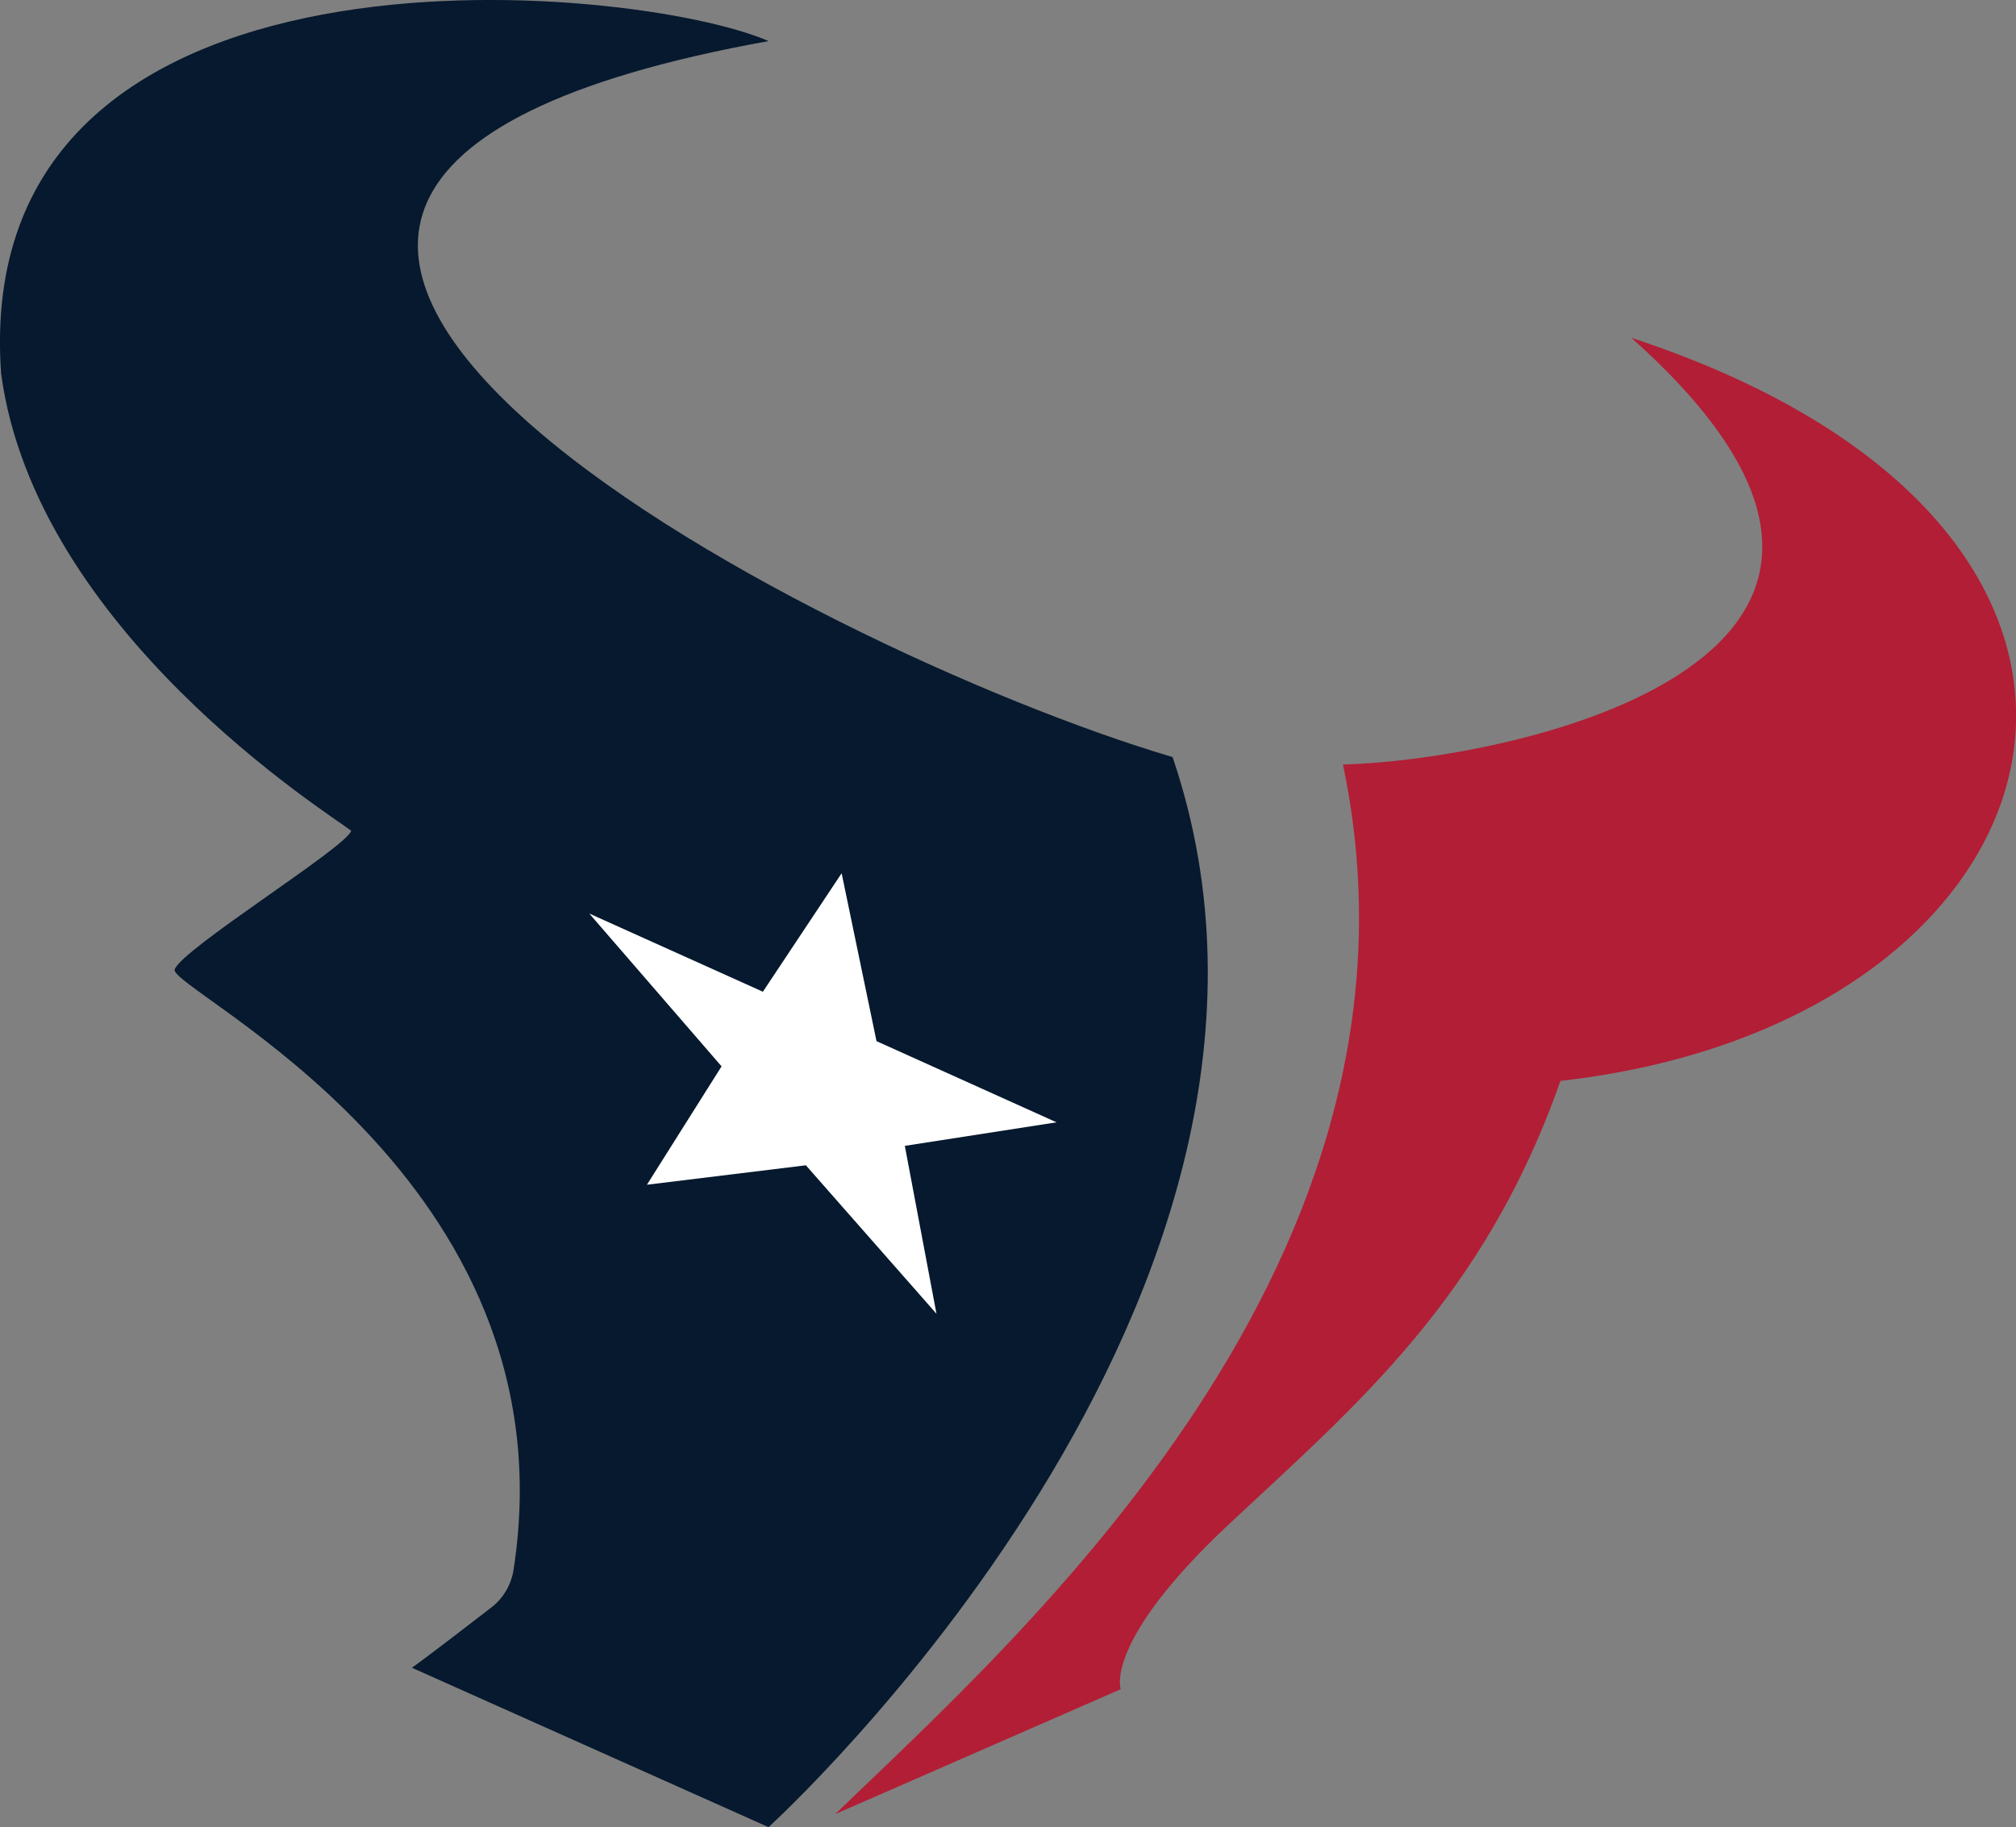 <?xml version="1.0" encoding="UTF-8"?>
<svg id="Layer_2" data-name="Layer 2" xmlns="http://www.w3.org/2000/svg" viewBox="0 0 181.52 164.54">
  <rect x="0" y="0" width="181.52" height="164.54" fill="#808080" stroke="none"/>
  <defs>
    <style>
      .cls-1 {
        fill: #fff;
      }

      .cls-2 {
        fill: #06192e;
      }

      .cls-3 {
        fill: #b21e35;
      }
    </style>
  </defs>
  <g id="Houston_Texas" data-name="Houston Texas">
    <g>
      <g>
        <path class="cls-2" d="M69.2,164.54s52.81-47.93,36.38-96.36C72.85,58.48-6.18,17.29,69.2,3.7,57.15-1.56-2.82-7.4.1,33.65c3.14,23.19,29.55,39.63,31.52,41.16-.33,1.42-15.23,10.63-15.89,12.49-.64,1.83,36,18.61,30.51,54.07-.21,1.34-.92,2.56-2,3.39-5.58,4.32-7.15,5.43-7.15,5.43l32.1,14.35Z"/>
        <polygon class="cls-1" points="58.25 106.69 72.56 104.94 84.32 118.31 81.47 103.19 95.13 101.07 78.92 93.76 75.78 78.64 68.69 89.31 53.06 82.27 64.97 96.03 58.25 106.69"/>
      </g>
      <path class="cls-3" d="M146.86,30.41c53.39,17.56,40.24,61.68-6.36,66.93-6.87,19.58-18.41,29.22-29.8,39.88-11.39,10.66-9.79,14.9-9.79,14.9l-25.71,11.25c16.65-16.07,55.07-49.96,45.72-94.52,15.63-.44,58.29-9.64,25.94-38.45Z"/>
    </g>
  </g>
</svg>